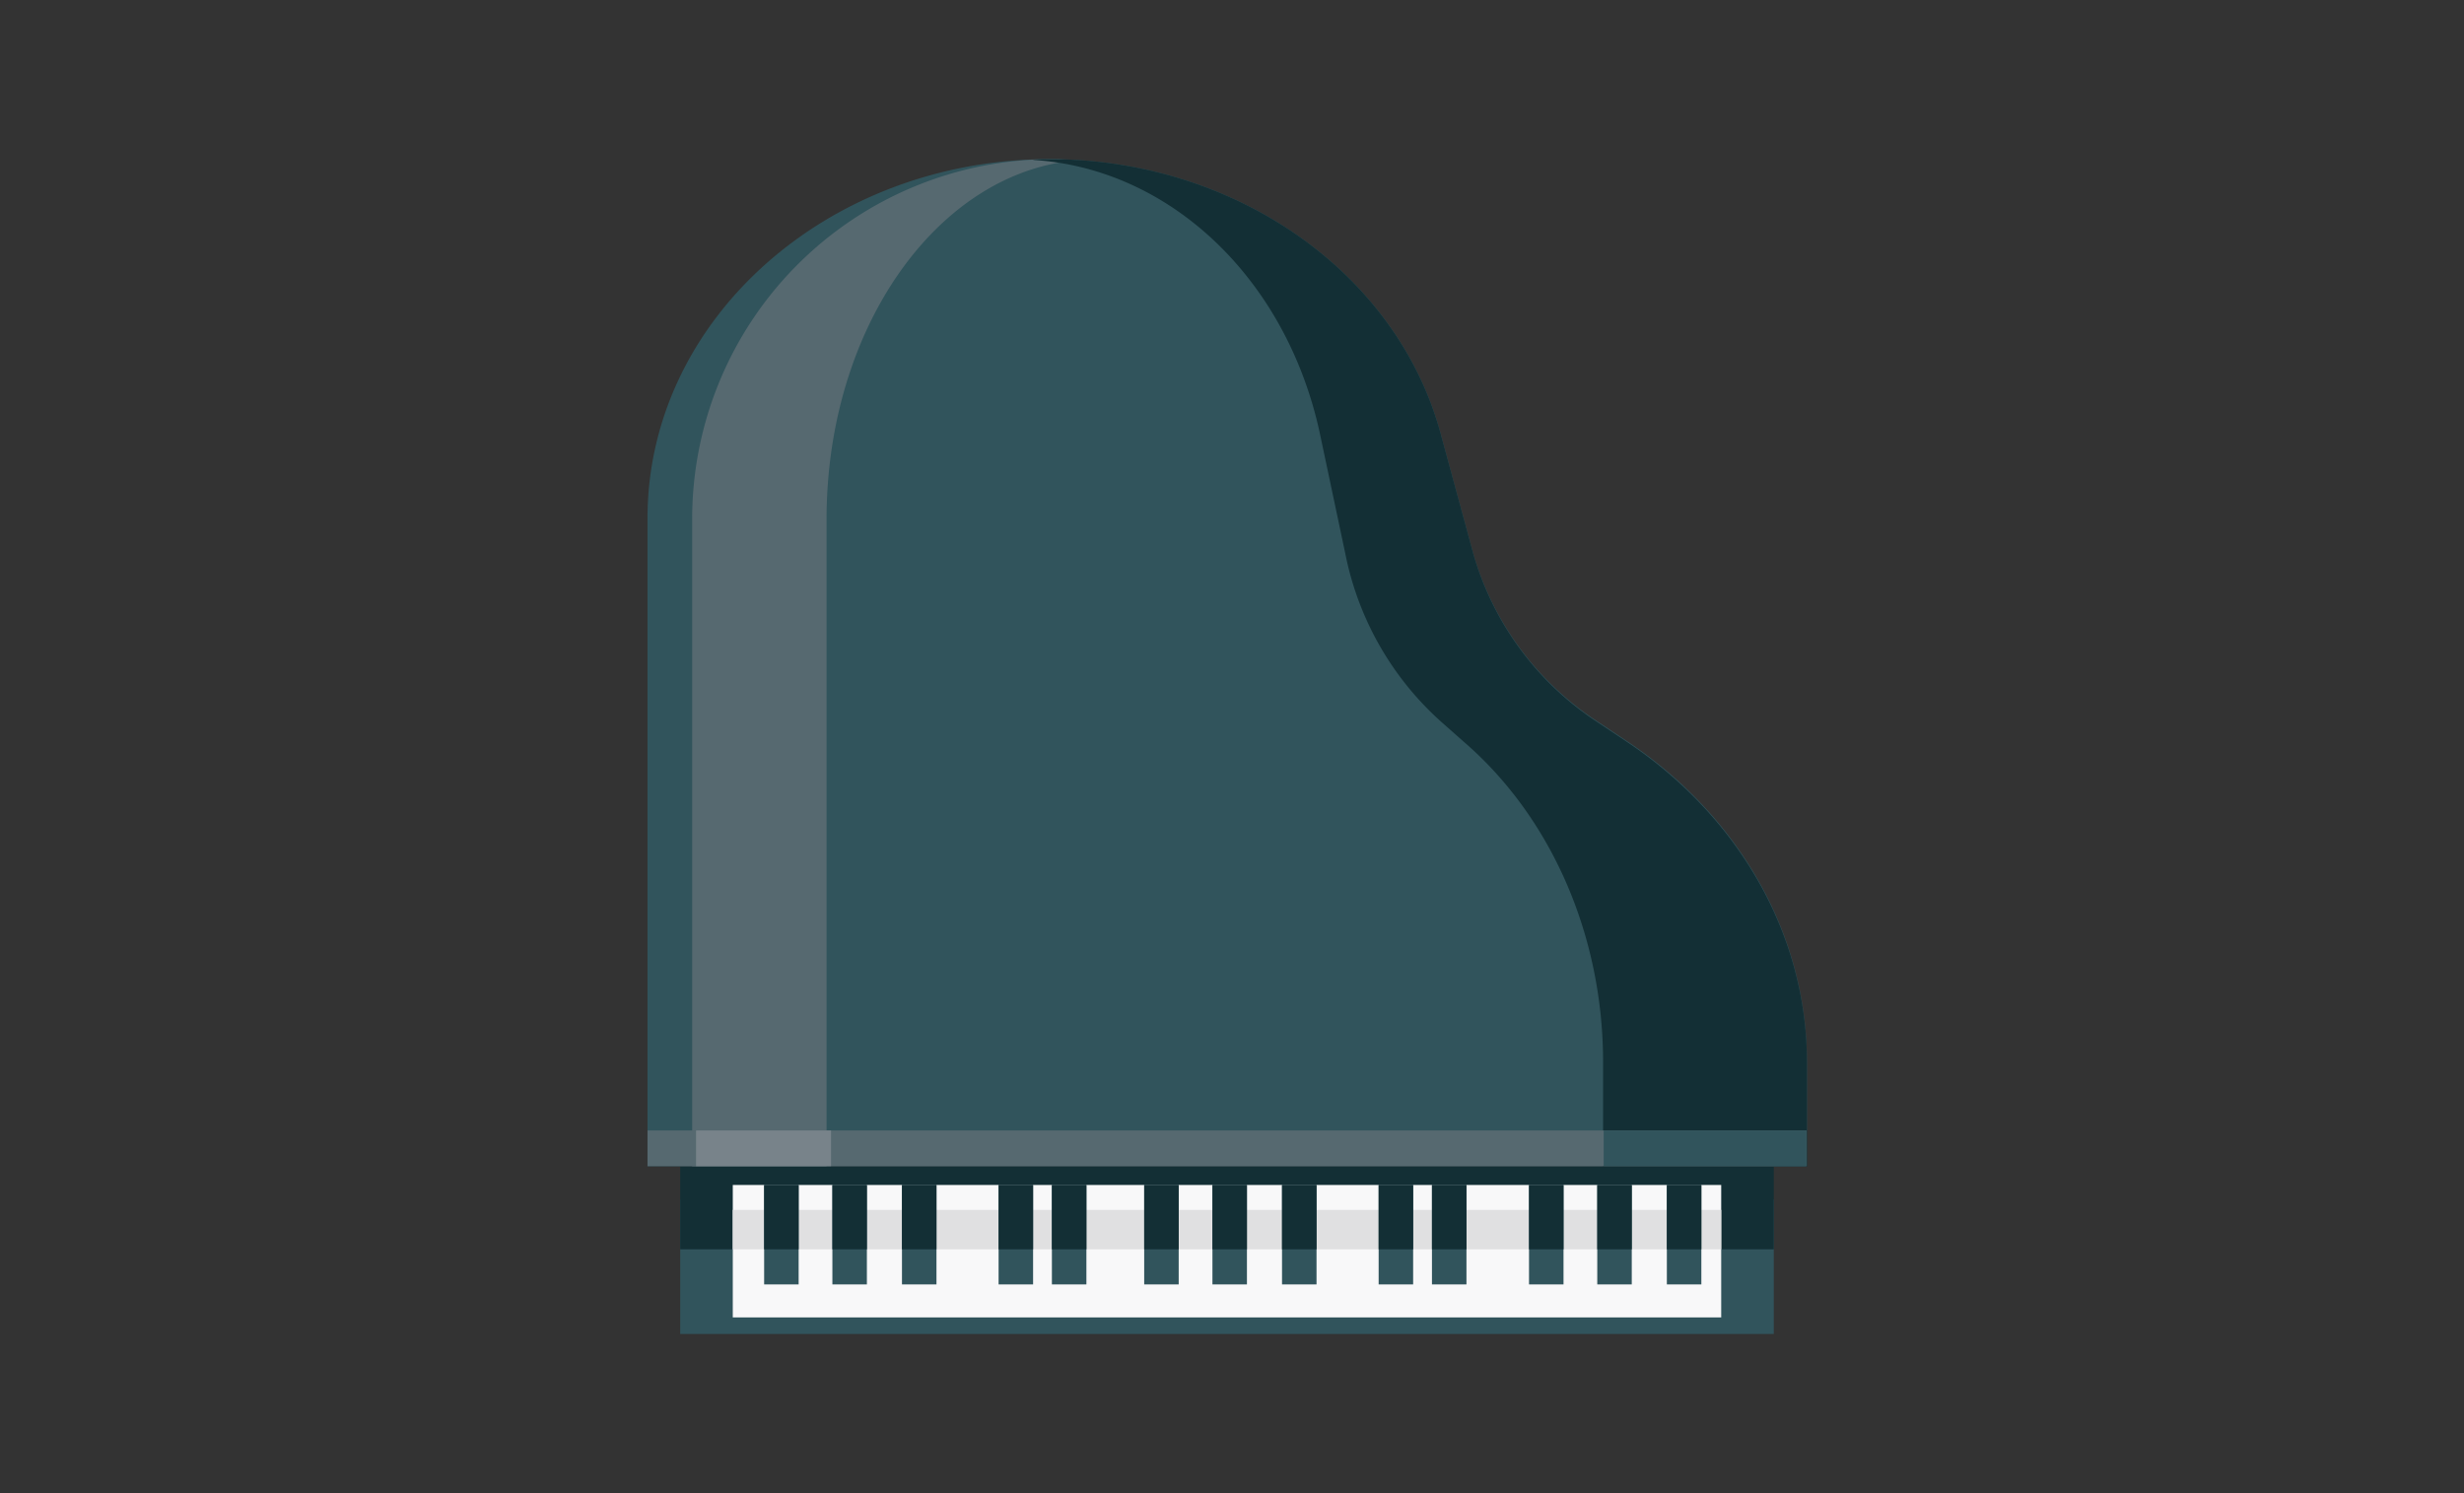 <svg id="Layer_1" data-name="Layer 1" xmlns="http://www.w3.org/2000/svg" viewBox="0 0 165 100"><rect x="0" y="0" width="165" height="100" fill="#333333" stroke="none"/><defs><style>.cls-1{fill:#31545c;}.cls-2{fill:#132f35;}.cls-3{fill:#f8f8f9;}.cls-4{fill:#e0e0e1;}.cls-5{fill:#566970;}.cls-6{fill:#78838a;}</style></defs><rect class="cls-1" x="45.55" y="80.33" width="73.23" height="9.01"/><rect class="cls-2" x="45.55" y="78.11" width="73.23" height="5.56"/><rect class="cls-3" x="49.07" y="79.36" width="66.19" height="8.87"/><rect class="cls-4" x="49.07" y="81.03" width="66.19" height="2.64"/><rect class="cls-1" x="51.17" y="79.36" width="2.31" height="6.66"/><rect class="cls-1" x="55.74" y="79.36" width="2.31" height="6.66"/><rect class="cls-1" x="60.4" y="79.36" width="2.31" height="6.66"/><rect class="cls-1" x="66.87" y="79.36" width="2.31" height="6.66"/><rect class="cls-1" x="70.44" y="79.36" width="2.31" height="6.66"/><rect class="cls-2" x="51.17" y="79.36" width="2.31" height="4.31"/><rect class="cls-2" x="55.74" y="79.36" width="2.31" height="4.31"/><rect class="cls-2" x="60.4" y="79.36" width="2.31" height="4.31"/><rect class="cls-2" x="66.87" y="79.36" width="2.31" height="4.31"/><rect class="cls-2" x="70.44" y="79.36" width="2.31" height="4.31"/><path class="cls-1" d="M98.66,37.09,96.46,29C93.52,18.24,82.71,10.66,70.29,10.66h0c-14.87,0-26.93,10.77-26.93,24.05v43.4H121v-7c0-8.46-4.47-16.42-12.06-21.48l-1.84-1.23A20.06,20.06,0,0,1,98.66,37.09Z"/><path class="cls-5" d="M72.19,10.73c-.56,0-1.13-.07-1.7-.07h0A24.1,24.1,0,0,0,46.35,34.71v43.4h9V34.71C55.38,21.91,62.82,11.48,72.19,10.73Z"/><path class="cls-2" d="M108.91,49.66l-1.84-1.23a20.06,20.06,0,0,1-8.41-11.34L96.46,29C93.52,18.24,82.71,10.66,70.29,10.66h0c-.39,0-.76,0-1.15.05,9.18.54,17,7.93,19.24,18.3l1.71,8.08a20.43,20.43,0,0,0,6.52,11.34L98,49.66c5.88,5.06,9.35,13,9.35,21.48v7H121v-7C121,62.68,116.5,54.72,108.91,49.66Z"/><rect class="cls-5" x="43.36" y="75.71" width="77.61" height="2.39"/><rect class="cls-6" x="46.61" y="75.71" width="9.04" height="2.39"/><rect class="cls-1" x="107.39" y="75.71" width="13.58" height="2.39"/><rect class="cls-1" x="76.62" y="79.36" width="2.31" height="6.66"/><rect class="cls-1" x="81.19" y="79.36" width="2.31" height="6.66"/><rect class="cls-1" x="85.85" y="79.36" width="2.31" height="6.66"/><rect class="cls-1" x="92.32" y="79.36" width="2.31" height="6.66"/><rect class="cls-1" x="95.89" y="79.36" width="2.31" height="6.66"/><rect class="cls-2" x="76.62" y="79.36" width="2.31" height="4.31"/><rect class="cls-2" x="81.19" y="79.36" width="2.31" height="4.31"/><rect class="cls-2" x="85.85" y="79.36" width="2.31" height="4.31"/><rect class="cls-2" x="92.32" y="79.36" width="2.31" height="4.31"/><rect class="cls-2" x="95.89" y="79.36" width="2.31" height="4.31"/><rect class="cls-1" x="102.39" y="79.36" width="2.31" height="6.66"/><rect class="cls-1" x="106.96" y="79.36" width="2.31" height="6.66"/><rect class="cls-1" x="111.62" y="79.36" width="2.31" height="6.66"/><rect class="cls-2" x="102.39" y="79.36" width="2.31" height="4.31"/><rect class="cls-2" x="106.96" y="79.36" width="2.31" height="4.31"/><rect class="cls-2" x="111.62" y="79.36" width="2.31" height="4.31"/></svg>